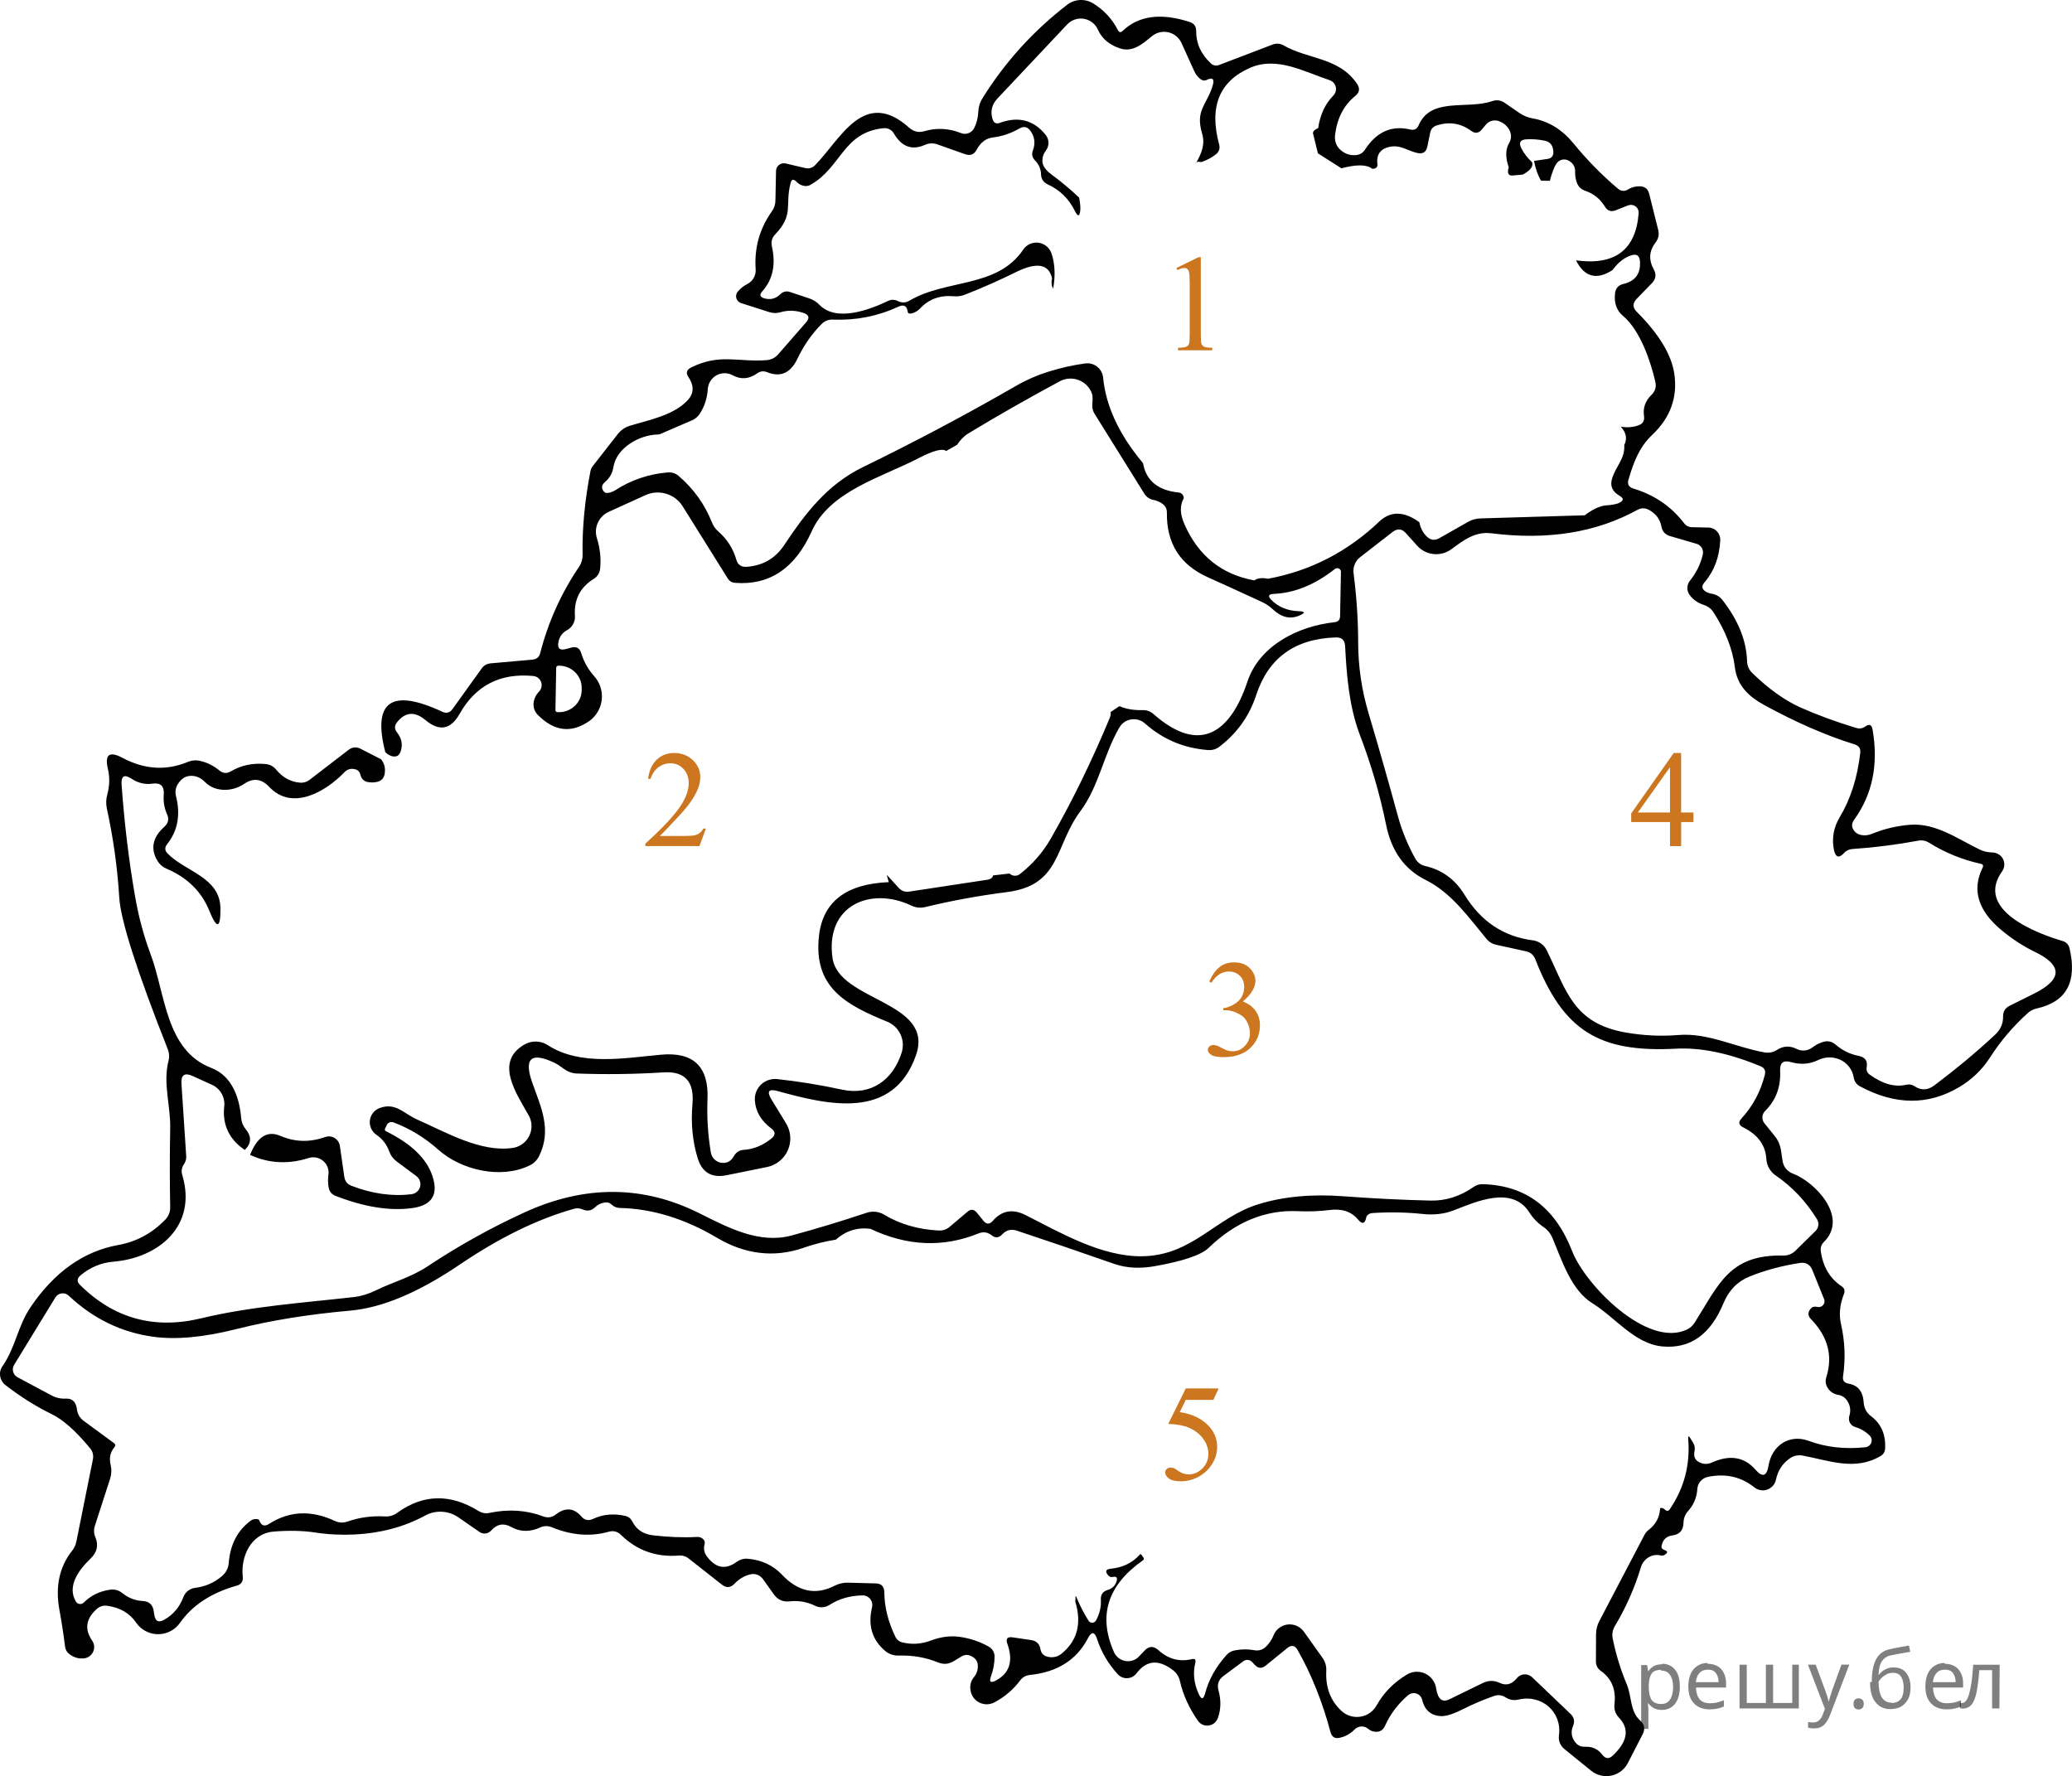 <?xml version="1.0" encoding="utf-8"?>
<!-- Generator: Adobe Illustrator 27.0.1, SVG Export Plug-In . SVG Version: 6.00 Build 0)  -->
<svg version="1.1" id="Слой_1" xmlns="http://www.w3.org/2000/svg" xmlns:xlink="http://www.w3.org/1999/xlink" x="0px" y="0px"
	 width="227.263px" height="194.819px" viewBox="0 0 227.263 194.819" enable-background="new 0 0 227.263 194.819"
	 xml:space="preserve">
<path fill="#010101" d="M131.138,17.94c0.027-0.046,0.053-0.093,0.079-0.14C131.17,17.833,131.138,17.876,131.138,17.94z"/>
<path fill="#010101" d="M227.001,104.054c-0.103-0.446-0.369-0.729-0.807-0.847c-2.687-0.791-9.641-3.367-6.6-7.623
	c0.371-0.516,0.318-1.222-0.123-1.677c-0.282-0.271-0.631-0.409-1.053-0.409c-0.416-0.009-0.814-0.101-1.197-0.271
	c-2.43-1.159-4.885-2.985-7.73-2.755c-1.429,0.108-2.838,0.445-4.229,1.009c-0.337,0.137-0.688,0.178-1.053,0.123
	c-0.369-0.055-0.656-0.218-0.855-0.491c-0.283-0.391-0.283-0.78,0-1.172c2.026-2.8,2.703-6.108,2.031-9.927
	c-0.091-0.527-0.354-0.638-0.791-0.327c-0.303,0.218-0.632,0.271-0.996,0.164c-2.246-0.683-4.286-1.433-6.122-2.25
	c-1.719-0.772-3.473-2.026-5.266-3.764c-0.382-0.364-0.575-0.806-0.587-1.323c-0.07-2.254-0.973-4.486-2.697-6.695
	c-0.311-0.391-0.71-0.623-1.2-0.694c-0.209-0.036-0.405-0.104-0.587-0.205c-0.482-0.272-0.545-0.617-0.189-1.036
	c1.071-1.246,1.648-2.791,1.73-4.637c0-0.005,0-0.011,0.001-0.017c0.021-0.729-0.553-1.34-1.282-1.361l-1.813-0.041
	c-0.336,0.001-0.651-0.154-0.858-0.424c-1.409-1.845-3.269-3.117-5.577-3.816c-0.51-0.155-0.687-0.486-0.531-0.996
	c0.546-1.827,1.146-3.52,2.604-4.896c2-1.891,2.805-4.136,2.414-6.735c-0.318-2.082-1.691-4.336-4.119-6.765
	c-0.463-0.463-0.467-0.932-0.014-1.403l1.678-1.73c0.443-0.455,0.514-0.96,0.205-1.514c-0.572-1.046-0.512-2.022,0.188-2.934
	c0.327-0.418,0.429-0.886,0.3-1.403l-0.994-3.969c-0.127-0.509-0.449-0.775-0.97-0.805c-0.473-0.026-0.913,0.082-1.321,0.327
	c-0.399,0.255-0.781,0.228-1.146-0.082c-1.771-1.5-3.391-3.15-4.854-4.95c-1.256-1.526-2.74-2.44-4.459-2.741
	c-0.527-0.091-1.016-0.285-1.459-0.587l-1.622-1.117c-0.438-0.301-0.904-0.363-1.404-0.19c-2.729,0.94-6.709-0.491-8.046,2.646
	c-0.173,0.409-0.479,0.563-0.913,0.465c-2.037-0.49-3.69,0.24-4.964,2.194c-0.245,0.382-0.596,0.586-1.051,0.614
	c-0.592,0.037-1.113-0.132-1.566-0.505c-0.537-0.438-0.76-1.02-0.669-1.745c0.228-1.818,0.963-3.232,2.209-4.241
	c0.472-0.382,0.541-0.822,0.204-1.322c-1.979-2.933-5.358-2.674-8.045-4.215c-0.4-0.227-0.813-0.259-1.24-0.095l-5.893,2.25
	c-0.289,0.108-0.617,0.04-0.847-0.177c-1.101-1.027-1.641-2.209-1.623-3.546c0.011-0.509-0.228-0.847-0.709-1.009
	c-3.151-1.026-5.606-0.7-7.362,0.981c-0.209,0.2-0.383,0.168-0.52-0.096c-0.637-1.236-1.545-2.214-2.727-2.934
	c-0.885-0.534-2.002-0.475-2.822,0.15c-3.729,2.873-6.824,6.286-9.287,10.241c-0.295,0.465-0.459,1.001-0.479,1.555
	c-0.025,0.618-0.178,1.199-0.449,1.745c-0.264,0.525-0.887,0.763-1.434,0.546c-1.346-0.537-2.693-0.604-4.05-0.205
	c-0.608,0.173-1.154,0.045-1.636-0.382c-4.965-4.445-7.528,1.255-10.313,4.091c-0.309,0.318-0.676,0.428-1.104,0.328l-2.143-0.505
	c-0.057-0.014-0.112-0.021-0.173-0.021c-0.474-0.011-0.865,0.365-0.878,0.84l-0.066,3.231c0,0.445-0.133,0.851-0.396,1.213
	c-1.345,1.892-1.937,4.015-1.771,6.369c0.043,0.661-0.315,1.287-0.914,1.595c-0.4,0.2-0.75,0.479-1.049,0.832
	c-0.063,0.075-0.109,0.16-0.144,0.252c-0.14,0.413,0.081,0.863,0.496,1.003l3.067,0.981c0.443,0.146,0.887,0.149,1.321,0.014
	c0.782-0.227,1.602-0.199,2.454,0.082c0.627,0.209,0.725,0.56,0.286,1.051l-3.054,3.505c-0.327,0.373-0.742,0.582-1.241,0.627
	c-3.148,0.246-5.168-0.765-8.317,0.817c-0.49,0.246-0.581,0.596-0.271,1.051c0.627,0.944,0.596,1.791-0.096,2.535
	c-1.556,1.664-4.271,2.168-6.342,2.797c-0.522,0.159-0.984,0.479-1.322,0.912l-2.781,3.562c-0.099,0.135-0.169,0.288-0.204,0.449
	c-0.638,3.265-0.927,6.342-0.873,9.23c0.01,0.474-0.118,0.909-0.382,1.311c-1.963,2.892-3.387,6.051-4.269,9.478
	c-0.108,0.427-0.388,0.664-0.831,0.709l-4.582,0.408c-0.43,0.037-0.766,0.228-1.012,0.572l-3.204,4.459
	c-0.28,0.392-0.646,0.485-1.091,0.286c-5.607-2.618-7.698-1.146-6.271,4.418c0.218,0.219,0.449,0.363,0.693,0.438
	c0.521,0.146,0.854-0.041,1.011-0.56c0.227-0.729,0.086-1.408-0.423-2.046c-0.282-0.362-0.282-0.729,0-1.092
	c0.908-1.153,1.953-1.235,3.137-0.244c1.509,1.265,2.75,1.04,3.723-0.669c1.766-3.136,4.464-4.525,8.102-4.173
	c0.227,0.023,0.438,0.12,0.602,0.278c0.401,0.387,0.413,1.025,0.026,1.427c-0.685,0.709-0.888,1.813-0.123,2.578
	c1.764,1.772,3.607,2.014,5.535,0.722c0.139-0.091,0.269-0.191,0.391-0.304c1.36-1.236,1.46-3.34,0.224-4.7
	c-0.652-0.735-1.121-1.567-1.402-2.496c-0.173-0.58-0.551-0.785-1.132-0.612l-0.449,0.123c-0.791,0.235-1.092-0.046-0.9-0.847
	c0.127-0.537,0.438-0.937,0.927-1.199c0.567-0.309,0.902-0.92,0.86-1.567c-0.119-1.782,0.572-3.137,2.072-4.063
	c0.395-0.24,0.651-0.66,0.694-1.132c0.108-1.127-0.011-2.23-0.354-3.313c-0.367-1.151,0.188-2.399,1.297-2.903l4.021-1.827
	c1.479-0.679,3.229-0.152,4.092,1.228l4.949,7.923c0.182,0.281,0.439,0.437,0.775,0.464c3.781,0.3,6.587-1.577,8.414-5.633
	c1.99-4.444,7.705-5.944,11.714-8.031c1.642-0.852,2.651-1.112,3.045-0.796l1.197-0.686c0.334-0.5,0.73-0.935,1.239-1.246
	c3.153-1.909,6.495-3.813,10.021-5.714c0.122-0.063,0.247-0.12,0.379-0.165c1.306-0.443,2.724,0.253,3.168,1.558
	c0.063,0.173,0.071,0.563,0.026,1.173c-0.026,0.354,0.062,0.703,0.246,0.996l5.468,8.781c0.225,0.354,0.586,0.6,0.995,0.668
	c0.363,0.072,0.691,0.215,0.98,0.424c0.338,0.245,0.502,0.577,0.49,0.995c-0.046,3.337,1.44,5.688,4.459,7.051
	c1.938,0.873,3.918,1.777,5.945,2.713c0.455,0.21,0.858,0.481,1.214,0.817c0.945,0.893,1.918,1.118,2.918,0.683
	c0.673-0.291,0.641-0.449-0.095-0.478c-1.229-0.045-2.229-0.464-3-1.254c-0.384-0.399-0.297-0.612,0.259-0.642
	c2.291-0.091,4.531-1,6.723-2.729c0.075-0.063,0.173-0.096,0.271-0.093c0.228,0.007,0.404,0.194,0.396,0.42l-0.095,4.854
	c-0.009,0.392-0.209,0.608-0.6,0.654c-3.995,0.424-8.25,2.563-9.562,6.519c-1.841,5.522-5.182,8.073-10.295,3.56
	c-0.346-0.301-0.745-0.445-1.201-0.437c-0.996,0.025-1.839-0.125-2.542-0.435l-0.964,0.644c0.025,0.207-0.005,0.418-0.093,0.636
	c-1.991,4.782-4.155,9.209-6.491,13.282c-0.854,1.48-1.977,2.769-3.369,3.859c-0.063,0.05-0.137,0.091-0.213,0.12
	c-0.328,0.131-0.684,0.044-0.932-0.181l-1.801,0.208c-0.043,0.25-0.246,0.417-0.653,0.479l-8.537,1.295
	c-0.454,0.072-0.841-0.064-1.159-0.409l-1.309-1.433c0.071,0.265,0.146,0.531,0.218,0.805c-4.673,0.19-7.224,2.149-7.649,5.877
	c-0.653,5.729,3.041,7.609,7.5,9.438c1.316,0.547,1.998,2.016,1.567,3.384c-0.954,3-3.354,4.744-6.532,4.063
	c-2.396-0.519-4.771-0.904-7.116-1.159c-0.125-0.013-0.249-0.016-0.373-0.009c-1.226,0.075-2.155,1.122-2.082,2.341
	c0.072,1.209,0.674,2.235,1.802,3.082c0.479,0.363,0.484,0.731,0.013,1.104c-0.927,0.755-1.927,1.169-3,1.24
	c-0.499,0.026-0.872,0.26-1.118,0.694c-0.316,0.572-0.781,0.814-1.391,0.725c-0.578-0.092-1.033-0.542-1.132-1.118
	c-0.327-1.963-0.449-3.913-0.368-5.851c0.152-3.582-1.546-5.21-5.102-4.883c-3.938,0.354-8.821,1.281-12.424-1.051
	c-0.762-0.495-1.733-0.524-2.521-0.081c-3.423,1.923-0.832,5.495,0.448,7.813c0.139,0.253,0.229,0.525,0.271,0.812
	c0.188,1.32-0.725,2.544-2.044,2.734c-3.52,0.505-7.282-1.704-10.486-3.122c-1.432-0.628-2.332-1.909-4.104-1.255
	c-0.321,0.12-0.598,0.337-0.79,0.619c-0.521,0.76-0.323,1.794,0.437,2.313c0.663,0.455,1.137,1.073,1.418,1.854
	c0.15,0.418,0.421,0.782,0.776,1.052l2.196,1.636c0.237,0.181,0.393,0.45,0.43,0.747c0.074,0.604-0.356,1.155-0.962,1.229
	c-2.118,0.265-4.323-0.046-6.614-0.928c-0.436-0.173-0.689-0.495-0.764-0.969l-0.49-3.408c-0.012-0.08-0.031-0.158-0.059-0.232
	c-0.227-0.632-0.921-0.961-1.552-0.734c-1.683,0.6-3.317,0.56-4.907-0.123c-1.429-0.618-2.537,0.078-3.328,2.086
	c2.055,0.938,4.194,1.051,6.423,0.342c0.242-0.077,0.499-0.099,0.751-0.062c0.917,0.134,1.551,0.984,1.417,1.901
	c-0.063,0.463-0.054,0.929,0.027,1.392c0.082,0.455,0.341,0.764,0.775,0.927c3.138,1.219,5.923,1.664,8.359,1.337
	c2.198-0.291,2.944-1.479,2.235-3.559c-0.638-1.894-2.326-3.517-5.072-4.869c-0.127-0.063-0.163-0.163-0.109-0.299l0.178-0.369
	c0.125-0.281,0.447-0.418,0.736-0.313c1.811,0.685,3.445,1.678,4.909,2.986c2.563,2.291,6.927,3.26,10.021,1.745
	c0.475-0.228,0.823-0.572,1.053-1.036c1.418-2.892,0.204-5.345-0.75-8.045c-0.945-2.664-0.143-3.396,2.413-2.195
	c0.872,0.408,1.321,1.146,2.479,1.188c3.174,0.116,6.338,0.075,9.491-0.123c2.337-0.154,3.397,0.994,3.188,3.448
	c-0.188,2.102-0.004,4.078,0.562,5.934c0.479,1.601,1.546,2.23,3.188,1.896l4.435-0.899c0.353-0.073,0.69-0.205,1.002-0.394
	c1.509-0.91,1.993-2.871,1.084-4.381l-1.623-2.658c-0.519-0.863-0.291-1.164,0.683-0.899c5.535,1.526,12.654,3.246,15.178-3.913
	c2.102-5.975-8.469-5.904-9.148-10.677c-0.832-5.756,4.172-7.896,8.672-5.742c0.48,0.229,0.98,0.276,1.5,0.149
	c2.882-0.699,5.857-1.245,8.933-1.637c5.974-0.75,5.235-5.06,8.072-8.863c2.06-2.769,2.536-6.19,4.282-9.19
	c0.063-0.108,0.135-0.209,0.217-0.302c0.67-0.756,1.831-0.821,2.592-0.147c1.965,1.745,4.273,2.719,6.928,2.918
	c0.447,0.035,0.892-0.097,1.24-0.368c1.946-1.49,3.291-3.382,4.037-5.673c1.336-4.072,4.25-6.177,8.74-6.313
	c0.637-0.02,0.973,0.296,1.01,0.94c0.163,3.272,0.449,6.668,1.607,9.723c1.246,3.255,2.211,6.56,2.893,9.914
	c0.582,2.873,2.027,4.883,4.336,6.026c2.863,1.433,4.691,4.092,6.683,6.478c0.272,0.328,0.618,0.537,1.036,0.63l3.302,0.722
	c0.479,0.108,0.813,0.393,0.994,0.846c3.067,7.854,6.97,10.281,15.437,9.832c2.735-0.146,5.828,0.495,9.271,1.924
	c0.429,0.172,0.589,0.48,0.479,0.928c-0.463,1.846-1.316,3.445-2.563,4.8c-0.373,0.41-0.311,0.735,0.189,0.981
	c1.602,0.791,2.446,1.944,2.536,3.463c0.045,0.737,0.433,1.415,1.051,1.828c1.781,1.219,3.281,2.81,4.5,4.771
	c0.257,0.414,0.195,0.951-0.149,1.295l-2.194,2.155c-0.373,0.373-0.827,0.555-1.363,0.545c-5.903-0.123-7.036,3.137-9.709,7.362
	c-0.209,0.328-0.485,0.577-0.832,0.75c-4.378,2.088-11.194-4.922-12.612-8.616c-1.854-4.765-5.123-7.205-9.806-7.323
	c-0.373-0.009-0.71,0.097-1.01,0.313c-1.474,1.026-3.041,1.522-4.705,1.486c-3.082-0.072-6.285-0.23-9.613-0.478
	c-3.444-0.256-6.53,0.035-9.259,0.873c-4.76,1.472-7.214,5.631-12.765,5.713c-4.445,0.055-8.904-2.552-12.776-4.515
	c-1.419-0.72-2.622-0.504-3.613,0.642c-0.345,0.391-0.683,0.387-1.009-0.015l-0.736-0.898c-0.31-0.382-0.648-0.414-1.021-0.097
	l-1.95,1.649c-0.354,0.301-0.765,0.438-1.228,0.408c-2.255-0.118-4.246-0.7-5.974-1.744c-0.57-0.339-1.263-0.413-1.896-0.205
	c-2.781,0.928-5.526,1.76-8.235,2.495c-3.531,0.954-6.914-0.831-10.104-2.428c-6.183-3.101-12.588-3.132-19.215-0.097
	c-3.689,1.691-7.228,3.659-10.607,5.904c-1.772,1.188-3.725,1.69-5.688,2.646c-0.801,0.391-1.614,0.637-2.439,0.735
	c-5.429,0.613-11.307,1.021-16.679,2.317c-5.163,1.255-9.604,0.036-13.321-3.653c-0.364-0.364-0.348-0.715,0.055-1.051
	c1.072-0.893,2.277-1.393,3.613-1.5c4.908-0.408,9.23-3.887,7.541-9.52c-0.127-0.418-0.061-0.817,0.203-1.199
	c0.174-0.265,0.252-0.552,0.232-0.859l-0.52-7.949c-0.064-0.954,0.341-1.235,1.213-0.846l2.128,0.969
	c0.911,0.406,1.455,1.354,1.352,2.346c-0.229,2.027,0.521,3.627,2.25,4.801c0.735-0.709,0.769-1.474,0.095-2.291
	c-0.282-0.337-0.454-0.758-0.49-1.199c-0.178-2.236-0.995-4.637-3.286-5.51c-5.005-1.924-5.005-8.087-6.652-12.479
	c-0.755-2.02-1.322-4.142-1.705-6.368c-0.673-3.863-1.164-7.94-1.474-12.231c-0.063-0.945,0.301-1.159,1.092-0.642
	c0.709,0.473,1.463,0.653,2.265,0.545c0.918-0.136,1.341,0.26,1.268,1.188c-0.063,0.765,0.061,1.491,0.368,2.183
	c0.229,0.51,0.133,0.955-0.286,1.337c-1.309,1.173-1.566,2.424-0.775,3.75c0.234,0.392,0.563,0.678,0.979,0.858
	c2.291,0.974,3.858,2.51,4.705,4.609c0.836,2.063,1.245,1.981,1.229-0.246c-0.041-3.422-3.818-4.009-5.797-6.014
	c-0.317-0.327-0.336-0.668-0.055-1.021c1.163-1.464,1.491-3.219,0.98-5.264c-0.128-0.482-0.055-0.938,0.22-1.364
	c0.397-0.627,0.927-0.918,1.582-0.872c0.519,0.045,0.964,0.26,1.336,0.642c0.617,0.627,1.408,0.922,2.373,0.887
	c0.718-0.037,1.371-0.255,1.964-0.655c0.989-0.672,1.903-0.563,2.739,0.327c2.537,2.714,6.231,0.505,8.25-1.596
	c0.317-0.327,0.696-0.44,1.134-0.342c0.354,0.072,0.566,0.296,0.641,0.668c0.084,0.365,0.37,0.651,0.736,0.736
	c0.346,0.072,0.694,0.072,1.05,0c0.491-0.108,0.777-0.409,0.859-0.899c0.1-0.627-0.036-1.159-0.409-1.596l-2.236-1.146
	c-0.473-0.236-0.918-0.19-1.337,0.137l-4.255,3.272c-0.31,0.235-0.654,0.341-1.036,0.313c-1.025-0.082-1.898-0.556-2.618-1.418
	c-0.3-0.373-0.688-0.582-1.172-0.627c-1.399-0.137-2.674,0.132-3.817,0.805c-0.438,0.255-0.851,0.224-1.24-0.096
	c-0.618-0.5-1.277-0.841-1.979-1.021c-0.509-0.146-1.009-0.118-1.5,0.082c-2.362,0.981-4.75,0.832-7.157-0.45
	c-1.445-0.772-1.979-0.363-1.597,1.229c0.209,0.898,0.188,1.822-0.066,2.769c-0.146,0.502-0.162,1.029-0.057,1.541
	c0.709,3.245,1.164,6.5,1.363,9.765c0.155,2.526,1.934,8.086,5.332,16.678c0.159,0.397,0.184,0.845,0.067,1.269
	c-0.627,2.454,0.246,4.868,0.189,7.419c-0.054,2.944-0.054,5.822,0,8.632c0.009,0.516-0.191,1.012-0.559,1.377
	c-1.464,1.491-3.173,2.408-5.127,2.755c-3.802,0.684-7.01,2.955-9.628,6.817c-1.434,2.128-1.622,4.364-3.082,6.479
	c-0.464,0.654-0.325,1.563,0.313,2.06c1.663,1.291,3.354,2.354,5.072,3.19c1.246,0.601,2.649,1.846,4.213,3.736
	c0.311,0.372,0.414,0.795,0.313,1.269l-1.801,8.959c-0.072,0.383-0.229,0.729-0.478,1.036c-1.4,1.771-1.859,3.95-1.377,6.531
	c0.244,1.328,0.449,2.659,0.612,3.996c0.046,0.315,0.19,0.576,0.438,0.776c0.5,0.399,1.054,0.563,1.663,0.49
	c0.199-0.024,0.391-0.097,0.556-0.211c0.564-0.39,0.707-1.162,0.317-1.727c-0.854-1.235-0.699-2.382,0.464-3.438
	c0.345-0.327,0.755-0.454,1.229-0.383c1.392,0.21,2.433,0.823,3.123,1.842c0.195,0.287,0.442,0.536,0.729,0.736
	c1.323,0.933,3.151,0.613,4.084-0.709c1.364-1.938,3.438-3.296,6.219-4.078c0.5-0.137,0.725-0.463,0.668-0.98
	c-0.245-2.168,0.873-4.73,3.343-4.949c1.698-0.146,3.26-0.109,4.678,0.107c1.372,0.209,2.805,0.277,4.295,0.205
	c2.837-0.146,5.392-0.832,7.664-2.061c1.159-0.646,2.589-0.569,3.682,0.19l2.307,1.597c0.403,0.276,0.947,0.213,1.268-0.15
	c0.646-0.728,1.383-0.857,2.21-0.396c1.049,0.588,2.141,0.532,3.204,0.041c0.393-0.175,0.842-0.18,1.24-0.014
	c2.174,0.892,4.261,1.056,6.26,0.49c0.51-0.137,0.949-0.021,1.322,0.342c1.746,1.708,3.854,2.468,6.326,2.275
	c0.428-0.034,0.807,0.077,1.133,0.342l3.627,2.852c0.49,0.382,0.949,0.346,1.379-0.109c0.509-0.526,1.08-0.866,1.718-1.021
	c0.518-0.134,1.065,0.065,1.391,0.505l1.216,1.704c0.427,0.582,0.998,0.832,1.718,0.75c0.98-0.107,1.909,0.051,2.782,0.479
	c0.506,0.253,1.106,0.224,1.58-0.082c1.056-0.682,2.271-1.03,3.643-1.05c0.088-0.001,0.176,0.008,0.261,0.027
	c0.563,0.138,0.911,0.703,0.775,1.269c-0.475,1.99,0.01,3.591,1.443,4.8c0.438,0.354,0.938,0.521,1.5,0.505
	c1.527-0.045,2.959,0.204,4.296,0.75c0.592,0.245,1.163,0.2,1.72-0.137l0.857-0.52c0.298-0.188,0.671-0.214,0.995-0.067
	c0.527,0.229,0.791,0.597,0.791,1.104c0.01,0.463-0.132,0.872-0.423,1.228c-0.354,0.428-0.478,0.933-0.368,1.515
	c0.032,0.175,0.089,0.345,0.171,0.503c0.453,0.877,1.537,1.219,2.421,0.767c1.138-0.602,2.087-1.41,2.852-2.429
	c0.264-0.345,0.613-0.541,1.05-0.587c3.011-0.31,5.132-1.648,6.368-4.021c0.398-0.771,0.737-0.745,1.009,0.082
	c0.455,1.408,1.209,2.694,2.265,3.857c0.058,0.063,0.12,0.121,0.188,0.173c0.59,0.442,1.427,0.322,1.87-0.268
	c1.091-1.445,2.423-1.563,3.995-0.354c0.41,0.31,0.668,0.719,0.776,1.229c0.337,1.479,0.99,2.922,1.964,4.321
	c0.148,0.22,0.366,0.383,0.618,0.471c0.647,0.224,1.354-0.122,1.576-0.771c0.338-0.953,0.359-1.959,0.068-3.014
	c-0.183-0.663,0-1.195,0.545-1.596l2.184-1.623c0.29-0.219,0.703-0.178,0.953,0.096l0.286,0.301c0.373,0.408,0.772,0.44,1.2,0.096
	l2.386-1.938c0.455-0.363,0.828-0.29,1.119,0.219c1.511,2.654,2.713,5.658,3.613,9.015c0.146,0.536,0.485,0.739,1.021,0.612
	c0.618-0.137,1.159-0.439,1.622-0.912c0.41-0.408,1.064-0.433,1.5-0.057c0.175,0.146,0.369,0.242,0.587,0.287
	c0.592,0.118,1.011-0.096,1.256-0.643c0.571-1.28,1.418-2.398,2.535-3.354c0.109-0.092,0.239-0.159,0.38-0.192
	c0.505-0.124,1.02,0.188,1.147,0.698c0.282,1.182,1.001,1.781,2.155,1.801c0.554,0,1.366-0.272,2.438-0.817
	c1.011-0.511,2.104-0.974,3.287-1.392c0.455-0.155,0.884-0.102,1.282,0.162c0.438,0.272,0.903,0.352,1.404,0.231
	c2.563-0.601,4.771,1.362,4.443,3.887c-0.082,0.638,0.122,1.155,0.614,1.556l2.904,2.357c0.145,0.118,0.301,0.22,0.469,0.305
	c1.308,0.667,2.904,0.152,3.567-1.147l1.622-3.149c0.301-0.592,0.199-1.104-0.301-1.541c-1.092-0.981-0.887-2.633-1.444-3.955
	c-0.663-1.563-1.178-3.235-1.541-5.019c-0.092-0.474-0.015-0.918,0.229-1.336c1.22-2.036,2.174-4.191,2.864-6.465
	c0.294-0.972,1.266-1.543,2.195-1.296c0.164,0.037,0.316,0,0.463-0.107c0.311-0.209,0.287-0.373-0.067-0.491
	c-0.265-0.081-0.368-0.245-0.313-0.489c0.137-0.664,0.534-1.037,1.198-1.119c0.771-0.101,1.174-0.56,1.199-1.377
	c0.01-0.5,0.182-0.937,0.52-1.311c0.609-0.689,0.939-1.49,0.996-2.398c0.037-0.656,0.521-1.207,1.172-1.336
	c1.938-0.392,3.634-0.006,5.087,1.158c0.178,0.142,0.384,0.24,0.604,0.288c0.794,0.177,1.58-0.325,1.757-1.12
	c0.209-1.001,0.713-1.781,1.515-2.346c0.428-0.3,0.897-0.405,1.418-0.313c2.918,0.545,5.78,1.73,8.604,0.015
	c0.25-0.155,0.412-0.425,0.438-0.724c0.101-1.563-0.414-2.77-1.541-3.612c-0.49-0.374-0.76-0.869-0.805-1.487
	c-0.072-1.219-0.632-1.913-1.679-2.086c-0.463-0.082-0.657-0.351-0.586-0.806c0.281-1.898,0.209-3.801-0.219-5.699
	c-0.246-1.056-0.142-2.159,0.313-3.313c0.146-0.372,0.056-0.664-0.271-0.873c-1.281-0.863-2.037-2.148-2.265-3.857
	c-0.052-0.359,0.069-0.72,0.327-0.97c2.77-2.713-0.939-6.612-3.409-7.526c-0.582-0.221-1.005-0.734-1.104-1.351l-0.191-1.27
	c-0.09-0.545-0.318-1.059-0.668-1.485l-1.146-1.418c-0.316-0.396-0.281-0.974,0.082-1.337c1.189-1.174,1.741-2.648,1.649-4.433
	c-0.037-0.854,0.354-1.163,1.174-0.929c1.063,0.302,2.06,0.229,2.984-0.217c1.623-0.791,3.602,0.066,3.913,1.908
	c0.073,0.445,0.31,0.771,0.71,0.98c3.837,2.056,7.445,2.087,10.826,0.096c1.4-0.827,2.531-1.908,3.396-3.245
	c1.161-1.817,2.555-3.455,4.172-4.908c0.271-0.245,0.592-0.409,0.955-0.491C226.647,109.903,227.847,107.718,227.001,104.054z
	 M61.238,73.018h0.109c1.377,0.021,2.477,1.128,2.453,2.468v0.246v0.001c-0.021,1.341-1.156,2.408-2.535,2.386h-0.109
	c-0.005,0-0.01,0-0.014,0c-0.127-0.008-0.228-0.116-0.219-0.245l0.082-4.638C61.013,73.113,61.115,73.018,61.238,73.018z
	 M200.07,142.495c0.053,0.13,0.063,0.273,0.024,0.41c-0.095,0.341-0.446,0.542-0.788,0.447
	c-0.291-0.071-0.523-0.009-0.695,0.189c-0.346,0.4-0.337,0.787,0.027,1.16c1.854,1.907,2.413,4.03,1.678,6.366
	c-0.146,0.475-0.063,0.91,0.244,1.312c0.264,0.337,0.618,0.545,1.064,0.627c0.436,0.072,0.771,0.301,1.008,0.683
	c0.318,0.51,0.387,1.056,0.205,1.638c-0.001,0.004-0.002,0.01-0.004,0.015c-0.149,0.506,0.139,1.036,0.646,1.186
	c0.618,0.184,1.149,0.495,1.595,0.94c0.121,0.12,0.195,0.276,0.215,0.445c0.043,0.412-0.26,0.787-0.678,0.836
	c-2.255,0.235-4.322,0.005-6.205-0.694c-2.168-0.806-4.076,0.519-4.432,2.728c-0.189,1.165-0.672,1.301-1.445,0.409
	c-1.219-1.392-2.81-1.646-4.771-0.765c-0.49,0.219-0.969,0.195-1.434-0.067c-0.427-0.236-0.58-0.627-0.463-1.173
	c0.072-0.337,0.02-0.654-0.164-0.954l-0.3-0.478c-0.173-0.282-0.25-0.26-0.23,0.066c0.235,2.817-0.433,5.387-2.005,7.704
	c-0.163,0.246-0.352,0.265-0.561,0.056c-0.107-0.107-0.25-0.169-0.423-0.179c-0.063,0-0.095,0.032-0.095,0.097
	c-0.064,0.955-0.482,1.729-1.256,2.317c-0.197,0.152-0.355,0.345-0.465,0.56l-4.948,9.451c-0.229,0.437-0.347,0.898-0.354,1.391
	l-0.014,3.056c0,0.396,0.191,0.766,0.52,0.995c1.199,0.836,1.703,2.054,1.515,3.654c-0.063,0.582,0.104,1.081,0.505,1.5
	c1.163,1.235,0.932,2.617-0.695,4.146c-0.409,0.394-0.787,0.363-1.133-0.082c-0.474-0.627-1.108-0.923-1.908-0.886
	c-0.465,0.019-0.832-0.16-1.104-0.532c-0.398-0.545-0.469-1.137-0.204-1.771c0.199-0.48,0.113-0.908-0.26-1.281l-4.229-4.036
	c-0.024-0.022-0.05-0.046-0.076-0.066c-0.491-0.396-1.209-0.323-1.601,0.161c-0.557,0.685-1.184,0.855-1.882,0.521
	c-0.618-0.29-1.236-0.286-1.854,0.014l-3.694,1.8c-0.572,0.272-0.981,0.119-1.229-0.463c-0.09-0.228-0.154-0.46-0.188-0.694
	c-0.036-0.305-0.139-0.598-0.298-0.856c-0.607-1.003-1.918-1.322-2.922-0.712c-1.438,0.864-2.541,1.985-3.313,3.368
	c-0.096,0.176-0.212,0.338-0.348,0.482c-0.922,1.005-2.487,1.068-3.5,0.146c-1.209-1.108-1.769-2.573-1.678-4.393
	c0.027-0.546-0.118-1.035-0.436-1.473l-2.021-2.836c-0.214-0.299-0.508-0.529-0.85-0.665c-0.98-0.387-2.09,0.093-2.479,1.073
	c-0.19,0.464-0.46,0.867-0.806,1.214c-0.363,0.364-0.799,0.5-1.31,0.409c-0.689-0.127-1.392-0.123-2.101,0.014
	c-0.383,0.063-0.7,0.241-0.955,0.531c-1.163,1.3-1.94,2.694-2.331,4.187c-0.182,0.691-0.419,0.71-0.709,0.057
	c-0.519-1.146-0.642-2.281-0.368-3.409c0.091-0.354-0.041-0.486-0.396-0.396c-1.354,0.318-2.572-0.013-3.654-0.995
	c-0.527-0.473-1.031-0.454-1.514,0.056l-0.613,0.642c-0.15,0.161-0.333,0.29-0.535,0.38c-0.84,0.372-1.828-0.012-2.205-0.855
	c-1.771-3.981-0.719-7.336,3.164-10.063c0.126-0.091,0.146-0.198,0.054-0.326l-0.218-0.301c-0.055-0.072-0.109-0.078-0.164-0.014
	c-0.809,0.908-1.873,1.427-3.189,1.555c-0.557,0.055-0.65,0.295-0.286,0.723c0.137,0.164,0.304,0.224,0.505,0.179
	c0.399-0.082,0.541,0.072,0.423,0.464c-0.146,0.491-0.479,0.813-0.995,0.969c-0.526,0.163-0.772,0.522-0.736,1.076
	c0.046,0.772-0.133,1.528-0.532,2.265c-0.036,0.067-0.093,0.126-0.157,0.17c-0.222,0.145-0.518,0.078-0.659-0.144
	c-0.491-0.771-0.918-1.595-1.282-2.468c-0.127-0.318-0.177-0.306-0.148,0.041c0,0.054-0.005,0.104-0.015,0.148
	c-0.019,0.072-0.019,0.146,0,0.219c0.709,2.383,0.204,4.271-1.514,5.674c-0.4,0.326-0.864,0.448-1.393,0.366
	c-0.534-0.081-0.846-0.372-0.928-0.872c-0.1-0.563-0.433-0.892-0.995-0.981l-2.046-0.3c-0.591-0.09-0.786,0.146-0.586,0.709
	c0.673,1.892,0.245,3.236-1.282,4.037c-0.563,0.291-0.734,0.136-0.518-0.464c0.271-0.736,0.404-1.471,0.396-2.195
	c0-0.438-0.239-0.844-0.627-1.063c-0.974-0.556-2.035-0.914-3.19-1.078c-1.009-0.146-2.06-0.014-3.148,0.396
	c-1.056,0.4-2.108,0.469-3.164,0.205c-0.326-0.077-0.604-0.303-0.75-0.613c-0.801-1.654-1.203-3.286-1.213-4.896
	c-0.011-0.618-0.317-0.938-0.928-0.955l-3.068-0.082c-0.51-0.009-0.989,0.101-1.444,0.328c-2.082,1.082-4.021,0.672-5.81-1.229
	c-0.981-1.025-2.24-1.604-3.777-1.729c-0.412-0.026-0.822,0.094-1.158,0.34c-1.209,0.899-2.295,0.71-3.26-0.571
	c-0.311-0.41-0.399-0.859-0.271-1.351c0.056-0.21,0.015-0.388-0.123-0.532c-0.189-0.2-0.428-0.291-0.709-0.271
	c-1.491,0.081-3.1,0.021-4.828-0.178c-1.07-0.128-1.832-0.642-2.275-1.541c-0.164-0.31-0.413-0.505-0.75-0.587
	c-1.281-0.291-2.463-0.182-3.545,0.327c-0.5,0.235-0.93,0.146-1.282-0.271c-0.836-0.955-1.782-1.019-2.837-0.19
	c-0.371,0.288-0.861,0.366-1.295,0.205c-1.863-0.709-3.837-0.847-5.918-0.409c-0.438,0.1-0.848,0.032-1.229-0.205
	c-3.101-1.917-6.067-1.854-8.904,0.191c-0.398,0.3-0.854,0.437-1.363,0.408c-1.438-0.082-2.806,0.104-4.104,0.56
	c-0.473,0.164-0.937,0.142-1.392-0.067c-2.581-1.21-4.986-1.101-7.214,0.326c-0.499,0.319-0.854,0.196-1.063-0.367
	c-0.027-0.082-0.087-0.132-0.178-0.148c-0.282-0.063-0.546-0.006-0.791,0.177c-1.438,1.073-2.23,2.609-2.387,4.608
	c-0.046,0.593-0.301,1.082-0.766,1.474c-0.836,0.709-1.809,1.132-2.918,1.269c-0.586,0.068-1.086,0.458-1.295,1.011
	c-0.409,1.101-1.104,1.928-2.086,2.479c-0.637,0.364-1.006,0.184-1.104-0.545c-0.019-0.136-0.041-0.276-0.067-0.423
	c-0.108-0.683-0.509-1.04-1.199-1.077c-0.828-0.045-1.566-0.331-2.224-0.858c-0.399-0.326-0.858-0.454-1.377-0.382
	c-1.146,0.173-2.101,0.642-2.863,1.404c-0.034,0.035-0.073,0.066-0.116,0.093c-0.259,0.152-0.598,0.063-0.756-0.202
	c-1.021-1.729,0.396-3.545,1.622-4.719c0.709-0.681,0.882-1.459,0.519-2.331c-0.173-0.418-0.189-0.836-0.055-1.255l1.664-5.141
	c0.163-0.511,0.188-1.021,0.066-1.527c-0.184-0.773-0.04-1.427,0.424-1.964c0.137-0.164,0.118-0.312-0.057-0.438l-3.341-2.454
	c-0.418-0.317-0.659-0.735-0.723-1.256c-0.109-0.826-0.522-1.218-1.241-1.172c-0.555,0.026-1.072-0.091-1.555-0.354l-3.725-1.992
	c-0.014-0.008-0.026-0.016-0.041-0.023c-0.463-0.284-0.606-0.885-0.326-1.339l4.516-7.378c0.035-0.059,0.076-0.112,0.123-0.163
	c0.359-0.384,0.965-0.402,1.349-0.041c2.664,2.51,5.741,4.01,9.232,4.5c2.518,0.354,5.599,0.067,9.245-0.858
	c3.682-0.929,7.816-1.597,12.408-2.005c3.49-0.31,7.48-1.985,11.974-5.03c4.399-2.982,8.586-5.027,12.559-6.138
	c0.312-0.092,0.614-0.072,0.914,0.056c0.536,0.235,1.001,0.164,1.393-0.22c0.291-0.29,0.652-0.469,1.091-0.53
	c0.271-0.046,0.51,0.026,0.709,0.218c0.264,0.245,0.566,0.373,0.913,0.383c3.571,0.081,7.138,1.177,10.689,3.285
	c2.974,1.76,6.192,2.237,9.491,1.077c1.154-0.399,2.327-0.694,3.518-0.886c1.103-0.975,2.365-1.368,3.791-1.188
	c4.028,1.909,7.982,2.078,11.864,0.505c0.519-0.21,0.995-0.141,1.432,0.204c0.409,0.327,0.796,0.295,1.159-0.096
	c0.445-0.481,0.982-0.617,1.609-0.409c3.188,1.055,6.75,2.27,10.677,3.643c1.327,0.464,2.827,0.546,4.5,0.244
	c3.101-0.554,5.056-1.223,5.864-2.004c2.943-2.847,6.218-4.187,9.816-4.021c1.184,0.054,2.317,0.013,3.408-0.123
	c1.373-0.183,2.419,0.158,3.137,1.021c0.482,0.581,0.791,0.5,0.93-0.244c0.018-0.063,0.045-0.117,0.082-0.164
	c0.145-0.174,0.346-0.269,0.6-0.286c1.881-0.117,3.689-0.086,5.427,0.096c1.282,0.146,2.446,0.015,3.491-0.396
	c2.414-0.929,6.381-2.756,8.277,0.23c0.408,0.646,0.937,1.188,1.582,1.622c0.428,0.291,0.738,0.674,0.938,1.146
	c1.05,2.469,2.046,5.754,4.418,7.214c2.511,1.555,4.609,4.432,7.64,4.719c3.053,0.291,5.295-1.291,6.722-4.746
	c0.581-1.408,1.532-2.381,2.851-2.918c1.646-0.673,3.478-1.168,5.494-1.486c0.684-0.107,1.15,0.154,1.405,0.791L200.07,142.495z
	 M139.074,63.485c-0.637-0.136-1.136-0.076-1.5,0.179c-3.591-0.654-6.146-2.709-7.662-6.164c-0.5-1.127-0.521-2.076-0.068-2.851
	c-0.035-0.418-0.276-0.631-0.723-0.641c-2.174-0.265-3.424-1.331-3.75-3.204c-2.617-3.118-4.076-6.245-4.377-9.382
	c-0.004-0.026-0.007-0.054-0.011-0.079c-0.132-0.947-1.007-1.607-1.954-1.477c-1.346,0.183-2.688,0.481-4.021,0.899
	c-1.254,0.392-2.434,0.904-3.531,1.541c-5.455,3.146-11.072,6.127-16.854,8.945c-3.9,1.909-6.272,5.031-8.618,8.55
	c-0.975,1.463-2.353,2.254-4.132,2.373c-0.573,0.037-0.94-0.219-1.104-0.764c-0.363-1.246-1.021-2.281-1.978-3.108
	c-0.312-0.272-0.54-0.601-0.696-0.981c-0.791-1.991-2.004-3.69-3.642-5.101c-0.354-0.31-0.769-0.44-1.239-0.396
	c-2.072,0.173-3.991,0.828-5.755,1.964c-0.235,0.153-0.511,0.25-0.817,0.286c-0.191,0.02-0.342-0.051-0.45-0.204
	c-0.245-0.354-0.204-0.673,0.122-0.955c0.537-0.445,0.859-1.009,0.969-1.69c0.343-2.127,2.877-3.52,4.813-3.56
	c0.117,0,0.232-0.022,0.342-0.067l3.449-1.486c0.374-0.159,0.688-0.432,0.9-0.776c0.498-0.791,0.779-1.678,0.846-2.659
	c0.018-0.271,0.094-0.537,0.225-0.775c0.492-0.897,1.612-1.229,2.504-0.737c0.908,0.49,1.811,0.418,2.699-0.22
	c0.336-0.234,0.695-0.275,1.076-0.122c1.455,0.591,2.56,0.108,3.313-1.444c0.699-1.475,1.582-2.746,2.646-3.818
	c0.354-0.364,0.787-0.532,1.297-0.505c2.509,0.101,4.891-0.373,7.146-1.418c0.6-0.272,0.939-0.086,1.021,0.559
	c0.037,0.21,0.229,0.256,0.572,0.139c0.31-0.102,0.572-0.271,0.791-0.506c0.955-1.019,2.173-1.463,3.652-1.336
	c0.455,0.045,0.894-0.02,1.311-0.19c1.892-0.745,3.729-1.56,5.51-2.44c2.312-1.146,3.643-0.923,3.996,0.668
	c-0.101,0.465-0.063,0.838,0.122,1.118c0.255-1.437,0.196-2.713-0.177-3.832c-0.121-0.372-0.363-0.692-0.688-0.911
	c-0.801-0.537-1.886-0.324-2.423,0.477c-2.863,4.24-8.455,3.205-12.464,5.591c-0.438,0.254-0.877,0.263-1.322,0.026
	c-0.118-0.056-0.241-0.091-0.368-0.108c-0.228-0.027-0.443,0.009-0.654,0.108c-2.019,0.969-5.658,2.358-7.525,0.45
	c-0.318-0.337-0.7-0.577-1.146-0.724l-2.087-0.695c-0.409-0.136-0.768-0.055-1.077,0.246c-0.489,0.482-1.07,0.633-1.744,0.45
	c-0.491-0.136-0.567-0.396-0.231-0.776c1.154-1.28,1.504-2.928,1.051-4.938c-0.107-0.5,0.013-0.937,0.367-1.31
	c2.072-2.168,1.051-3.123,1.678-5.604c0.109-0.438,0.323-0.496,0.643-0.177c0.228,0.245,0.5,0.398,0.816,0.463
	c0.273,0.055,0.522,0.014,0.75-0.123c3.382-1.922,3.546-5.754,8.005-6.204c0.458-0.042,0.896,0.183,1.118,0.573
	c0.854,1.473,1.995,1.891,3.423,1.254c0.438-0.191,0.883-0.209,1.336-0.056l3.041,1.077c0.582,0.209,1.016,0.04,1.298-0.505
	c0.146-0.281,0.336-0.535,0.57-0.763c0.337-0.318,0.736-0.505,1.2-0.561c1.027-0.127,2.005-0.459,2.932-0.995
	c0.445-0.254,0.827-0.183,1.146,0.219c0.5,0.664,0.604,1.391,0.313,2.182c-0.161,0.418-0.091,0.787,0.22,1.104
	c0.428,0.437,0.648,0.949,0.668,1.541c0.019,0.509,0.26,0.873,0.724,1.091c1.318,0.6,2.311,1.563,2.973,2.891
	c0.348,0.709,0.552,0.668,0.614-0.122c0.019-0.317-0.026-0.755-0.137-1.31c-0.918-0.882-1.932-1.731-3.041-2.55
	c-0.618-0.464-0.945-0.924-0.982-1.377c-0.025-0.454,0.097-0.859,0.369-1.214c0.398-0.52,0.394-1.24-0.015-1.745
	c-1.3-1.618-2.975-2.061-5.02-1.323c-0.407,0.154-0.678,0.019-0.804-0.409c-0.264-0.846-0.082-1.601,0.545-2.264
	c2.475-2.637,5.02-5.342,7.636-8.113c0.188-0.198,0.41-0.355,0.657-0.467c1.037-0.465,2.251-0.006,2.711,1.025
	c0.445,0.99,1.25,1.678,2.414,2.06c1.418,0.479,2.509-0.504,3.52-1.336c0.144-0.117,0.301-0.215,0.469-0.291
	c1.059-0.476,2.302-0.003,2.777,1.054l1.391,3.068c0.137,0.3,0.322,0.559,0.56,0.776c0.272,0.254,0.532,0.322,0.776,0.204
	c0.673-0.326,0.905-0.132,0.695,0.587c-0.643,2.183-1.949,2.673-1.158,5.318c0.338,1.119-0.07,2.14-0.63,3.119
	c0.093-0.066,0.27-0.078,0.548-0.022c0.618-0.219,1.146-0.5,1.582-0.846c0.363-0.292,0.482-0.664,0.354-1.118
	c-1.107-4.118,0.03-6.914,3.424-8.387c2.943-1.269,5.918,0.45,8.697,1.364c0.151,0.05,0.288,0.133,0.4,0.243
	c0.401,0.396,0.406,1.045,0.01,1.446c-0.898,0.918-1.455,2.109-1.664,3.573c-0.354,0.136-0.545,0.317-0.572,0.546l0.547,2.223
	l2.576,1.637c1.683-0.445,2.813-0.423,3.396,0.067c0.464-0.026,0.642-0.26,0.531-0.694c-0.045-0.946,0.399-1.52,1.336-1.72
	c1.229-0.271,1.951,0.423,3.068,0.668c0.601,0.138,0.965-0.096,1.092-0.694l0.313-1.527c0.081-0.41,0.322-0.678,0.723-0.805
	c1.383-0.437,2.643-0.236,3.777,0.6c0.427,0.311,0.813,0.265,1.158-0.136l0.464-0.56c0.337-0.4,0.891-0.554,1.392-0.382
	c0.581,0.209,0.99,0.576,1.229,1.104c0.189,0.444,0.163,0.882-0.082,1.309c-0.408,0.691-0.424,1.582-0.041,2.673
	c-0.055,0.154-0.082,0.296-0.082,0.423c-0.009,0.337,0.155,0.491,0.49,0.464l1.119-0.097c0.836-0.444,1.182-0.896,1.035-1.351
	c-0.49-0.455-0.882-0.959-1.173-1.515c-0.327-0.636-0.137-0.974,0.572-1.009c0.628-0.036,1.281,0.015,1.964,0.149
	c0.438,0.082,0.729,0.317,0.873,0.709c0.063,0.183,0.096,0.377,0.096,0.586c-0.02,0.418-0.23,0.654-0.642,0.709l-1.485,0.219
	c0.174,0.863,0.428,1.587,0.764,2.168l0.981,0.015c0.117-0.5,0.281-0.991,0.49-1.474c0.208-0.49,0.495-0.771,0.858-0.846
	c0.256-0.055,0.5-0.014,0.735,0.123c0.481,0.272,0.709,0.683,0.683,1.228c-0.009,0.399,0.055,0.791,0.189,1.173
	c0.173,0.455,0.486,0.755,0.941,0.899c0.908,0.311,1.622,0.887,2.141,1.732c0.281,0.464,0.679,0.596,1.188,0.396l1.337-0.531
	c0.121-0.048,0.252-0.067,0.383-0.06c0.474,0.034,0.827,0.438,0.79,0.904c-0.309,4.037-2.6,5.764-6.873,5.182
	c0.929,1.836,2.266,2.191,4.011,1.063c0.601-0.837,1.289-1.378,2.071-1.623c0.564-0.173,0.873,0.031,0.929,0.613
	c0.117,1.373-0.485,2.22-1.813,2.536c-0.545,0.128-0.85,0.469-0.914,1.022c-0.126,1.054,0.16,1.877,0.86,2.468
	c1.896,1.582,3.041,4.991,3.559,7.241c0.127,0.555-0.009,1.026-0.409,1.418c-0.688,0.664-0.969,1.444-0.832,2.345
	c0.073,0.5-0.127,0.836-0.6,1.01c-0.617,0.219-1.27,0.269-1.95,0.149c0.602,0.654,0.729,1.322,0.382,2.004
	c0.097,1.514-0.897,2.277-1.336,3.683c-0.255,0.81,0.027,1.444,0.846,1.908c0.438,0.256,0.434,0.5-0.014,0.737
	c-0.301,0.164-0.846,0.269-1.637,0.313c-0.684,0.118-1.414,0.478-2.195,1.077l-11.469,0.341
	c-0.463,0.019-0.899,0.142-1.311,0.368l-3.189,1.813c-0.481,0.264-0.922,0.209-1.322-0.164c-0.438-0.399-0.718-0.933-0.846-1.597
	c-1.646-1.199-3.086-1.25-4.322-0.149C147.837,60.509,143.746,62.622,139.074,63.485z M223.128,108.977l-2.715,1.352
	c-0.474,0.234-0.709,0.622-0.709,1.157c0.015,0.832-0.301,1.487-0.912,2.046c-2,1.863-4.215,3.709-6.643,5.536
	c-0.719,0.536-1.445,0.561-2.183,0.067c-0.271-0.172-0.567-0.224-0.888-0.149c-1.254,0.291-2.59-0.082-4.01-1.117
	c-0.271-0.19-0.381-0.455-0.326-0.79c0.127-0.699-0.164-1.119-0.873-1.257c-0.943-0.182-1.791-0.595-2.535-1.239
	c-0.409-0.354-0.877-0.449-1.404-0.286c-0.418,0.138-0.801,0.337-1.146,0.601c-0.511,0.385-1.188,0.442-1.746,0.149
	c-0.734-0.363-1.447-0.322-2.141,0.122c-0.408,0.265-0.859,0.354-1.351,0.272c-3.218-0.572-6.204-2.183-9.464-1.909
	c-1.899,0.154-3.813,0.063-5.74-0.271c-5.837-1.01-6.531-4.637-8.688-9.014c-0.286-0.604-0.868-1.021-1.541-1.104
	c-3.198-0.409-5.693-2.078-7.485-5.005c-1.02-1.673-2.458-2.724-4.322-3.15c-0.451-0.104-0.836-0.391-1.063-0.791
	c-0.827-1.479-1.47-3.05-1.925-4.703c-1.008-3.7-2.081-7.465-3.217-11.291c-0.756-2.536-1.133-5.142-1.133-7.813
	c-0.009-2.491-0.178-4.996-0.505-7.515c-0.084-0.678,0.188-1.347,0.724-1.76l3.545-2.755c0.546-0.418,1.041-0.373,1.486,0.137
	l1.214,1.351c0.963,1.09,2.604,1.256,3.776,0.382c1.352-0.996,2.618-1.964,4.403-1.731c6.138,0.772,11.46-0.082,15.97-2.563
	c0.428-0.235,0.857-0.235,1.295,0c0.755,0.417,1.205,1.022,1.352,1.813c0.101,0.545,0.412,0.896,0.939,1.051l2.903,0.846
	c0.519,0.146,0.825,0.672,0.696,1.187c-0.245,1.056-0.719,2.015-1.418,2.878c-0.354,0.453-0.366,1.083-0.028,1.541
	c0.384,0.526,0.904,0.896,1.568,1.104c0.44,0.141,0.816,0.431,1.063,0.818c1.309,2.035,2.086,4.036,2.332,6
	c0.245,2.045,1.541,3.245,3.245,4.172c3.474,1.899,6.771,3.336,9.898,4.309c0.465,0.146,0.669,0.455,0.613,0.928
	c-0.311,2.719-1.061,5.067-2.25,7.051c-0.673,1.127-0.887,2.313-0.643,3.559c0.184,0.892,0.578,0.991,1.188,0.3
	c0.045-0.045,0.097-0.086,0.149-0.123c0.218-0.145,0.453-0.227,0.709-0.244c2.419-0.163,4.816-0.469,7.199-0.913
	c0.429-0.081,0.826-0.005,1.201,0.23c1.754,1.091,3.641,1.859,5.657,2.306c0.255,0.055,0.322,0.199,0.204,0.437
	c-1.2,2.438-0.49,4.731,2.128,6.886c1.154,0.946,2.317,1.705,3.49,2.277C226.244,105.859,226.256,107.403,223.128,108.977z"/>
<g>
	<g>
		<g>
			<g>
				<defs>
					<rect id="SVGID_1_" x="126.421" y="24.682" width="9.592" height="16.491"/>
				</defs>
				<clipPath id="SVGID_00000008112923643640633610000006281980037413895808_">
					<use xlink:href="#SVGID_1_"  overflow="visible"/>
				</clipPath>
				<g clip-path="url(#SVGID_00000008112923643640633610000006281980037413895808_)">
					<path fill="#CC761F" d="M129.037,29.396l2.429-1.188h0.243v8.452c0,0.562,0.021,0.91,0.068,1.048
						c0.046,0.139,0.146,0.244,0.29,0.316c0.147,0.074,0.446,0.116,0.898,0.125v0.273h-3.754v-0.273
						c0.472-0.01,0.773-0.051,0.913-0.122c0.137-0.07,0.23-0.167,0.285-0.287c0.056-0.121,0.081-0.48,0.081-1.082v-5.402
						c0-0.729-0.023-1.196-0.072-1.403c-0.034-0.157-0.099-0.272-0.188-0.347c-0.09-0.075-0.2-0.111-0.327-0.111
						c-0.182,0-0.435,0.077-0.758,0.229L129.037,29.396z"/>
				</g>
			</g>
		</g>
	</g>
</g>
<g>
	<g>
		<g>
			<g>
				<defs>
					<rect id="SVGID_00000008145967104168120760000003596396688785739137_" x="67.941" y="79.072" width="12.42" height="16.49"/>
				</defs>
				<clipPath id="SVGID_00000025431297973137838170000011458966378464997802_">
					<use xlink:href="#SVGID_00000008145967104168120760000003596396688785739137_"  overflow="visible"/>
				</clipPath>
				<g clip-path="url(#SVGID_00000025431297973137838170000011458966378464997802_)">
					<path fill="#CC761F" d="M77.424,90.883l-0.704,1.926h-5.93v-0.272c1.742-1.584,2.973-2.879,3.684-3.884
						c0.712-1.004,1.066-1.921,1.066-2.753c0-0.635-0.194-1.155-0.584-1.563c-0.393-0.408-0.857-0.613-1.401-0.613
						c-0.494,0-0.938,0.145-1.33,0.432c-0.394,0.288-0.684,0.71-0.871,1.268H71.08c0.123-0.91,0.441-1.609,0.952-2.097
						c0.514-0.486,1.15-0.73,1.916-0.73c0.815,0,1.496,0.261,2.042,0.783c0.547,0.521,0.819,1.137,0.819,1.845
						c0,0.507-0.118,1.014-0.354,1.521c-0.365,0.797-0.959,1.642-1.778,2.531c-1.23,1.338-1.999,2.146-2.307,2.421h2.623
						c0.534,0,0.908-0.02,1.123-0.059c0.216-0.039,0.409-0.119,0.582-0.24s0.324-0.292,0.452-0.513L77.424,90.883L77.424,90.883z
						"/>
				</g>
			</g>
		</g>
	</g>
</g>
<g>
	<g>
		<g>
			<g>
				<defs>
					<rect id="SVGID_00000012457615915970054320000006182403488018958259_" x="176.141" y="79.072" width="12.42" height="16.49"/>
				</defs>
				<clipPath id="SVGID_00000077282083364373731210000014194906366615808937_">
					<use xlink:href="#SVGID_00000012457615915970054320000006182403488018958259_"  overflow="visible"/>
				</clipPath>
				<g clip-path="url(#SVGID_00000077282083364373731210000014194906366615808937_)">
					<path fill="#CC761F" d="M185.742,89.123v1.049h-1.349v2.643h-1.224v-2.643h-4.254v-0.945l4.662-6.628h0.813v6.524H185.742z
						 M183.169,89.123v-4.968l-3.527,4.968H183.169z"/>
				</g>
			</g>
		</g>
	</g>
</g>
<g>
	<g>
		<g>
			<g>
				<defs>
					
						<rect id="SVGID_00000077286954910507952890000000631722054846484622_" x="125.006" y="148.566" width="12.421" height="17.871"/>
				</defs>
				<clipPath id="SVGID_00000090265764955926963060000010402666487411401145_">
					<use xlink:href="#SVGID_00000077286954910507952890000000631722054846484622_"  overflow="visible"/>
				</clipPath>
				<g clip-path="url(#SVGID_00000090265764955926963060000010402666487411401145_)">
					<path fill="#CC761F" d="M133.663,152.296l-0.579,1.256h-3.023l-0.66,1.344c1.312,0.191,2.35,0.678,3.113,1.454
						c0.657,0.67,0.986,1.457,0.986,2.363c0,0.525-0.108,1.014-0.323,1.462c-0.215,0.446-0.485,0.829-0.813,1.145
						c-0.325,0.314-0.688,0.568-1.089,0.761c-0.566,0.271-1.15,0.405-1.75,0.405c-0.603,0-1.041-0.102-1.313-0.307
						c-0.274-0.204-0.411-0.43-0.411-0.675c0-0.139,0.057-0.261,0.17-0.366c0.114-0.104,0.257-0.158,0.431-0.158
						c0.128,0,0.24,0.021,0.337,0.06c0.099,0.04,0.263,0.142,0.493,0.304c0.37,0.256,0.746,0.384,1.126,0.384
						c0.578,0,1.086-0.218,1.523-0.652c0.437-0.436,0.656-0.967,0.656-1.592c0-0.604-0.195-1.17-0.586-1.693
						c-0.393-0.523-0.931-0.931-1.615-1.215c-0.539-0.223-1.272-0.351-2.202-0.385l1.928-3.892L133.663,152.296L133.663,152.296z"
						/>
				</g>
			</g>
		</g>
	</g>
</g>
<g>
	<g>
		<g>
			<g>
				<defs>
					
						<rect id="SVGID_00000102528827896050273050000006304732454003655101_" x="129.803" y="102.041" width="12.42" height="17.871"/>
				</defs>
				<clipPath id="SVGID_00000155866657529135417890000009652894180535587459_">
					<use xlink:href="#SVGID_00000102528827896050273050000006304732454003655101_"  overflow="visible"/>
				</clipPath>
				<g clip-path="url(#SVGID_00000155866657529135417890000009652894180535587459_)">
					<path fill="#CC761F" d="M132.636,107.676c0.287-0.676,0.646-1.195,1.086-1.563c0.438-0.367,0.982-0.551,1.635-0.551
						c0.808,0,1.423,0.262,1.854,0.782c0.326,0.389,0.487,0.805,0.487,1.248c0,0.729-0.459,1.48-1.378,2.259
						c0.617,0.241,1.084,0.586,1.4,1.034c0.316,0.447,0.475,0.975,0.475,1.58c0,0.865-0.275,1.616-0.829,2.252
						c-0.723,0.827-1.768,1.239-3.137,1.239c-0.677,0-1.138-0.084-1.382-0.251c-0.245-0.167-0.367-0.348-0.367-0.539
						c0-0.144,0.06-0.269,0.176-0.376c0.114-0.107,0.256-0.162,0.418-0.162c0.125,0,0.25,0.02,0.379,0.06
						c0.084,0.024,0.272,0.114,0.569,0.271c0.297,0.153,0.501,0.247,0.615,0.275c0.184,0.056,0.378,0.081,0.585,0.081
						c0.504,0,0.942-0.193,1.315-0.583c0.373-0.389,0.561-0.849,0.561-1.381c0-0.39-0.087-0.769-0.26-1.137
						c-0.129-0.275-0.271-0.485-0.423-0.629c-0.212-0.195-0.504-0.375-0.874-0.534c-0.371-0.16-0.749-0.24-1.135-0.24h-0.237
						v-0.221c0.391-0.051,0.782-0.189,1.176-0.422c0.393-0.23,0.678-0.51,0.854-0.835c0.178-0.324,0.268-0.683,0.268-1.069
						c0-0.507-0.159-0.917-0.479-1.229c-0.317-0.313-0.716-0.47-1.188-0.47c-0.767,0-1.406,0.408-1.92,1.227L132.636,107.676z"/>
				</g>
			</g>
		</g>
	</g>
</g>
<g fill-opacity=".5"><path d="m182.3 182.5q0.89 0 1.4 0.62 0.55 0.62 0.55 1.9 0 1.2-0.55 1.9-0.54 0.64-1.4 0.64-0.56 0-0.93-0.21-0.36-0.22-0.57-0.5h-0.054q0.018 0.15 0.036 0.39t0.018 0.4v2h-0.79v-7h0.65l0.11 0.66h0.036q0.22-0.32 0.57-0.53t0.94-0.22zm-0.14 0.67q-0.74 0-1 0.41-0.3 0.41-0.32 1.3v0.15q0 0.89 0.29 1.4 0.3 0.48 1.1 0.48 0.44 0 0.72-0.24 0.29-0.24 0.42-0.66 0.14-0.42 0.14-0.96 0-0.83-0.32-1.3-0.32-0.5-0.98-0.5z"/><path d="m187.3 182.5q0.62 0 1.1 0.27 0.45 0.27 0.68 0.76 0.24 0.49 0.24 1.1v0.48h-3.3q0.018 0.82 0.41 1.3 0.4 0.42 1.1 0.42 0.46 0 0.81-0.081 0.36-0.09 0.74-0.25v0.69q-0.37 0.16-0.73 0.23-0.36 0.081-0.86 0.081-0.68 0-1.2-0.28-0.52-0.28-0.82-0.83-0.29-0.56-0.29-1.4 0-0.79 0.26-1.4 0.27-0.57 0.75-0.87 0.49-0.31 1.1-0.31zm-9e-3 0.65q-0.57 0-0.9 0.37-0.32 0.36-0.39 1h2.5q-9e-3 -0.61-0.29-0.99-0.28-0.39-0.88-0.39z"/><path d="m197.3 182.6v4.8h-6.5v-4.8h0.79v4.2h2.1v-4.2h0.79v4.2h2.1v-4.2z"/><path d="m198.3 182.6h0.85l1 2.7q0.14 0.36 0.24 0.69 0.11 0.32 0.16 0.62h0.036q0.054-0.22 0.17-0.58 0.12-0.37 0.24-0.74l0.98-2.7h0.86l-2.1 5.5q-0.25 0.68-0.66 1.1-0.4 0.4-1.1 0.4-0.22 0-0.38-0.027-0.16-0.018-0.28-0.045v-0.63q0.099 0.018 0.23 0.036 0.14 0.018 0.3 0.018 0.41 0 0.67-0.23 0.26-0.23 0.4-0.62l0.25-0.64z"/><path d="m203.3 186.9q0-0.33 0.16-0.47t0.39-0.14q0.23 0 0.4 0.14 0.17 0.14 0.17 0.47 0 0.32-0.17 0.47-0.16 0.14-0.4 0.14-0.22 0-0.39-0.14t-0.16-0.47z"/><path d="m205.3 184.5q0-1.6 0.48-2.5 0.48-0.89 1.5-1.1 0.58-0.13 1.1-0.22t1-0.18l0.14 0.69q-0.32 0.045-0.71 0.12-0.4 0.063-0.78 0.14-0.39 0.063-0.67 0.13-0.58 0.13-0.93 0.61-0.34 0.48-0.39 1.5h0.054q0.13-0.17 0.34-0.35 0.22-0.18 0.53-0.31 0.32-0.13 0.71-0.13 0.94 0 1.4 0.6 0.48 0.6 0.48 1.6 0 0.8-0.28 1.3t-0.77 0.81q-0.5 0.26-1.2 0.26-1 0-1.6-0.76t-0.59-2.2zm2.2 2.3q0.58 0 0.94-0.38t0.36-1.3q0-0.74-0.28-1.2-0.27-0.43-0.9-0.43-0.4 0-0.72 0.18-0.32 0.17-0.54 0.4t-0.31 0.38q0 0.44 0.063 0.86t0.22 0.75q0.16 0.32 0.44 0.52 0.29 0.19 0.72 0.19z"/><path d="m213.3 182.5q0.62 0 1.1 0.27 0.45 0.27 0.68 0.76 0.24 0.49 0.24 1.1v0.48h-3.3q0.018 0.82 0.41 1.3 0.4 0.42 1.1 0.42 0.46 0 0.81-0.081 0.36-0.09 0.74-0.25v0.69q-0.37 0.16-0.73 0.23-0.36 0.081-0.86 0.081-0.68 0-1.2-0.28-0.52-0.28-0.82-0.83-0.29-0.56-0.29-1.4 0-0.79 0.26-1.4 0.27-0.57 0.75-0.87 0.49-0.31 1.1-0.31zm-9e-3 0.65q-0.57 0-0.9 0.37-0.32 0.36-0.39 1h2.5q-9e-3 -0.61-0.29-0.99-0.28-0.39-0.88-0.39z"/><path d="m219.3 187.4h-0.8v-4.2h-1.4q-0.12 1.5-0.32 2.5-0.21 0.93-0.55 1.3t-0.86 0.42q-0.12 0-0.23-0.018-0.11-9e-3 -0.18-0.045v-0.59q0.054 0.018 0.12 0.027t0.13 9e-3q0.49 0 0.77-1 0.3-1 0.45-3.2h2.9z"/></g></svg>

<!--File created and owned by https://sdamgia.ru. Copying is prohibited. All rights reserved.-->
